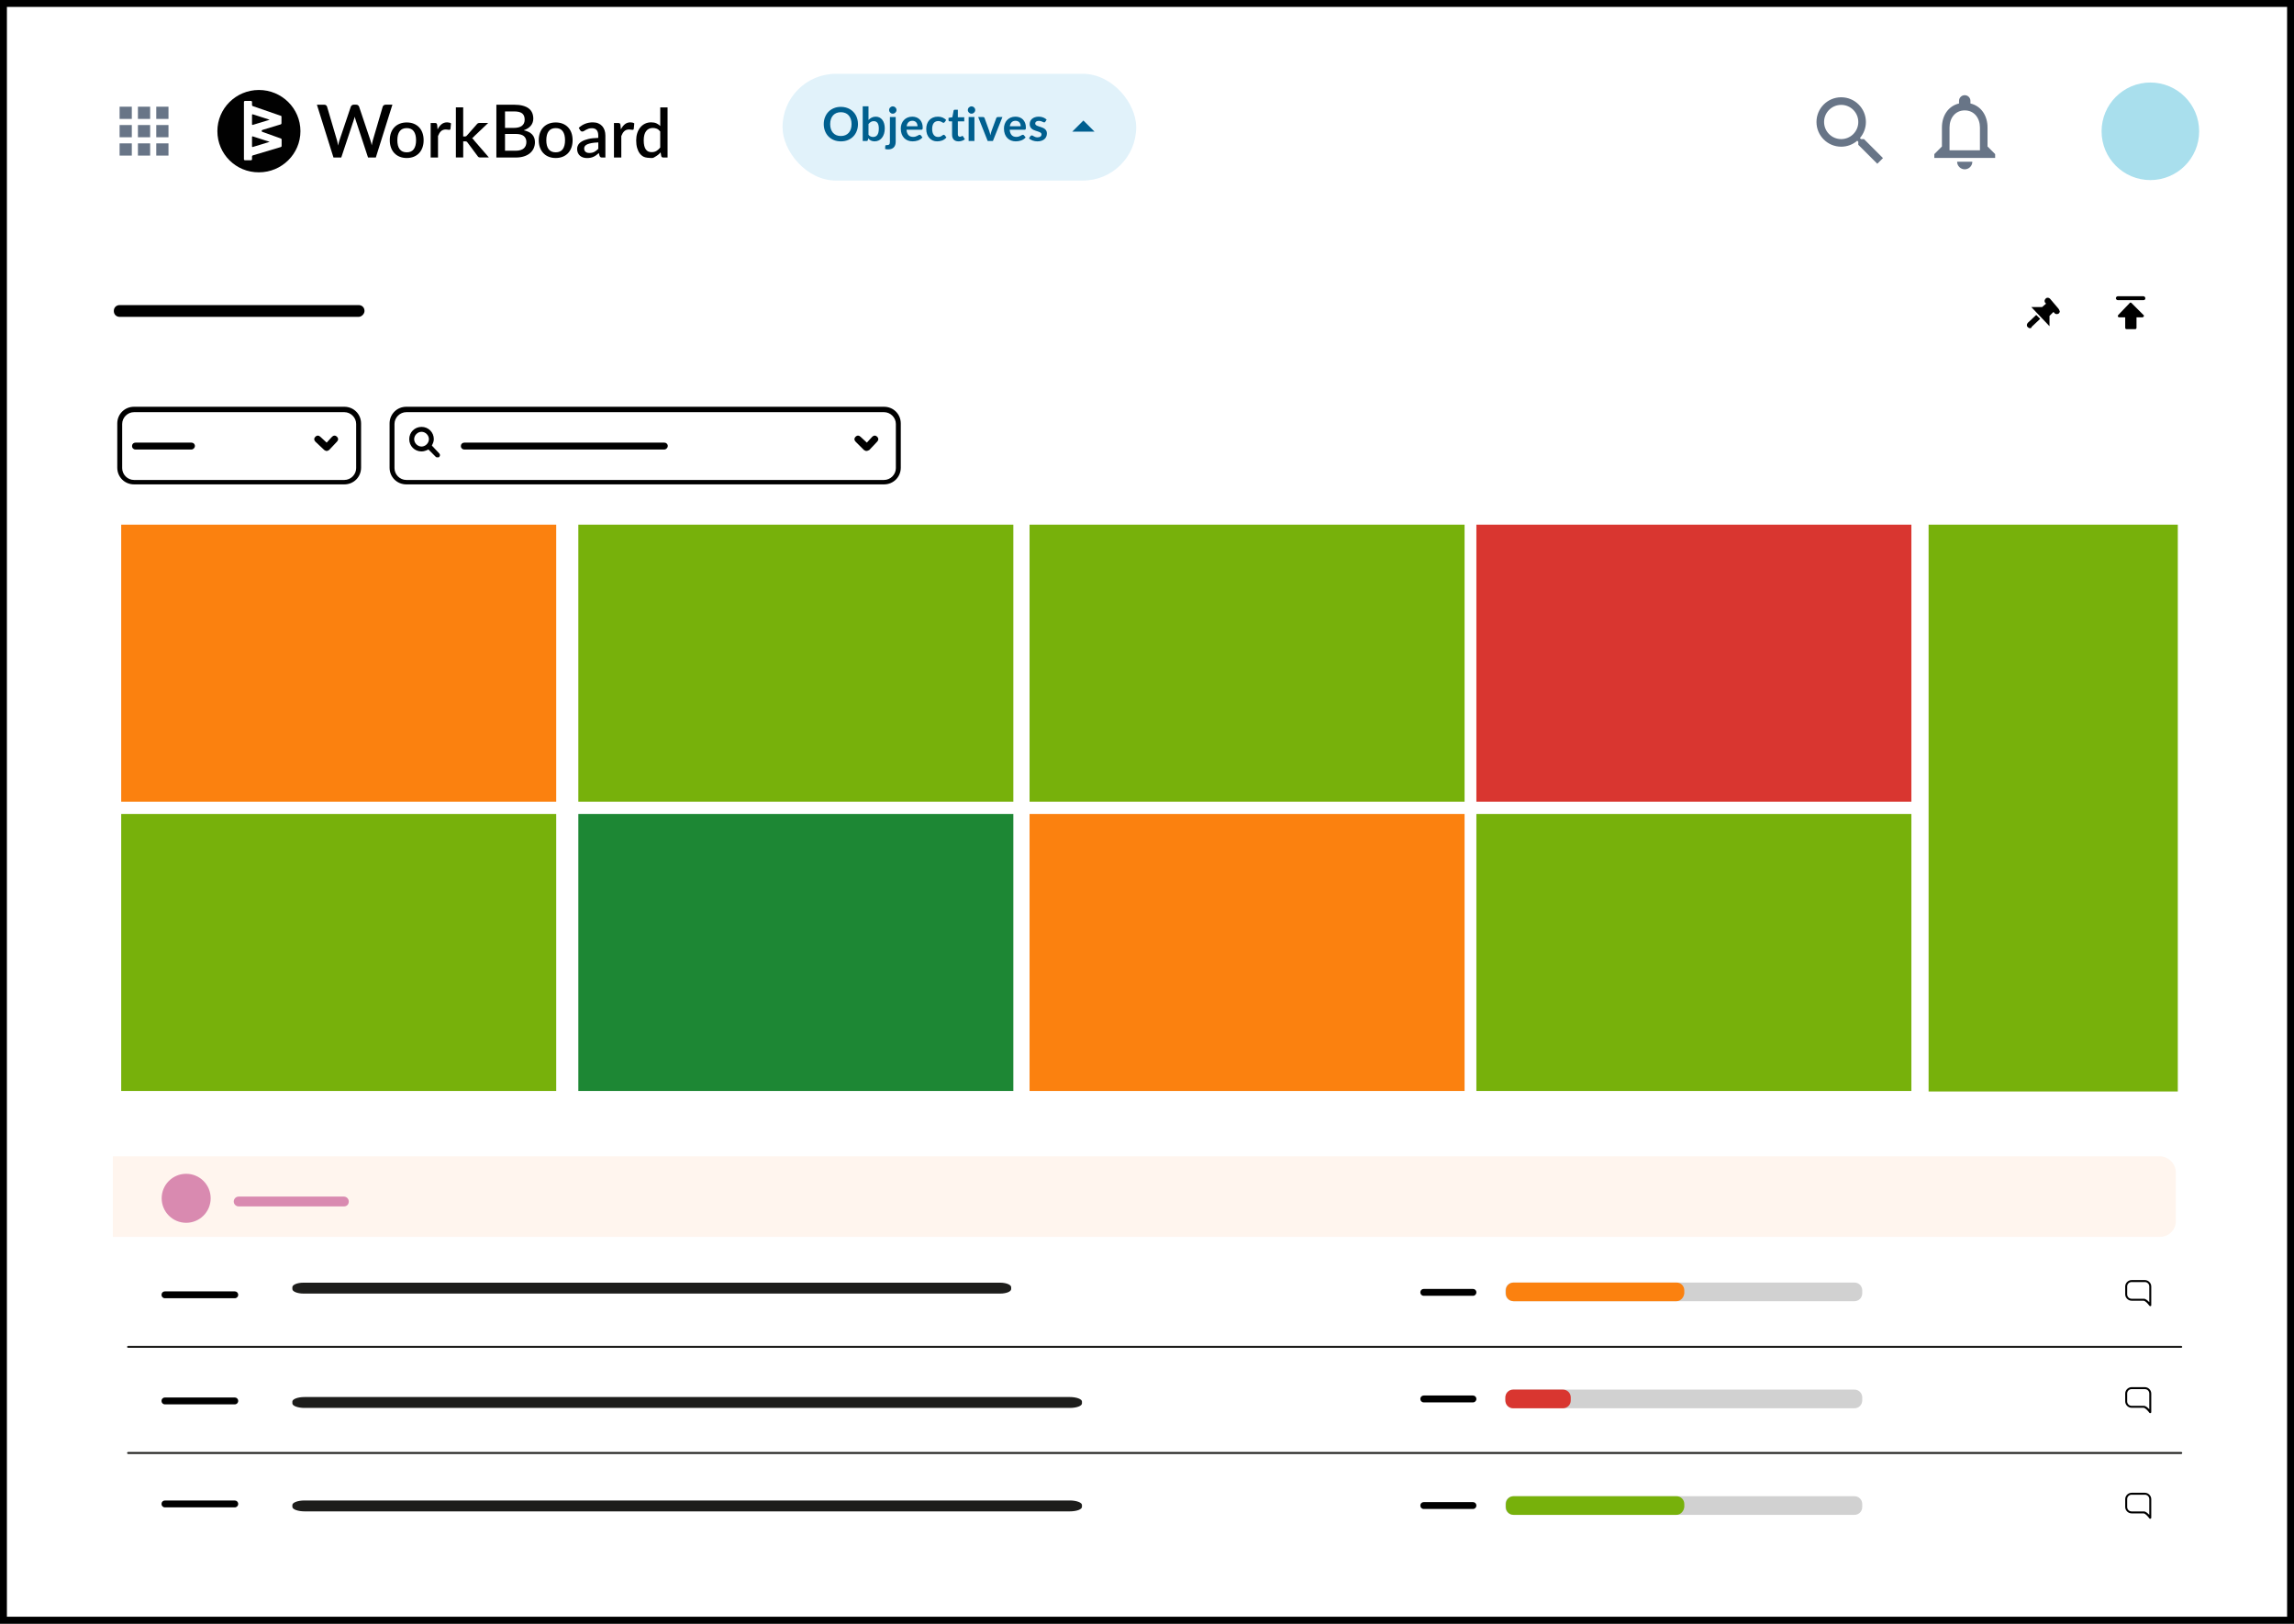 <svg width="332" height="235" viewBox="0 0 332 235" fill="none" xmlns="http://www.w3.org/2000/svg">
<rect x="0" y="0" width="332" height="235" fill="#333333" stroke="none"/>
<rect x="0.5" y="0.5" width="331" height="234" fill="white"/>
<path d="M51.9 45.862H17.326C16.828 45.862 16.473 45.507 16.473 45.009C16.473 44.512 16.828 44.156 17.326 44.156H51.9C52.398 44.156 52.753 44.512 52.753 45.009C52.753 45.436 52.326 45.862 51.9 45.862Z" fill="black"/>
<path d="M27.713 65.06H19.603C19.319 65.06 19.105 64.847 19.105 64.562C19.105 64.278 19.319 64.064 19.603 64.064H27.713C27.998 64.064 28.211 64.278 28.211 64.562C28.211 64.775 27.998 65.06 27.713 65.06Z" fill="black"/>
<path d="M96.148 65.06H67.195C66.911 65.06 66.697 64.847 66.697 64.562C66.697 64.278 66.911 64.064 67.195 64.064H96.148C96.433 64.064 96.647 64.278 96.647 64.562C96.647 64.775 96.433 65.06 96.148 65.06Z" fill="black"/>
<path d="M49.838 70.108H19.39C18.039 70.108 16.972 69.041 16.972 67.691V61.292C16.972 59.941 18.039 58.875 19.39 58.875H49.838C51.189 58.875 52.256 59.941 52.256 61.292V67.691C52.256 69.041 51.189 70.108 49.838 70.108ZM19.39 59.657C18.466 59.657 17.683 60.439 17.683 61.363V67.762C17.683 68.686 18.466 69.468 19.39 69.468H49.838C50.762 69.468 51.545 68.686 51.545 67.762V61.363C51.545 60.439 50.762 59.657 49.838 59.657H19.39V59.657Z" fill="black"/>
<path d="M47.277 65.272C47.134 65.272 47.063 65.201 46.921 65.13L45.641 63.922C45.427 63.708 45.427 63.424 45.641 63.211C45.854 62.998 46.139 62.998 46.352 63.211L47.277 64.064L48.059 63.211C48.273 62.998 48.557 62.998 48.771 63.211C48.984 63.424 48.984 63.708 48.771 63.922L47.632 65.13C47.49 65.201 47.419 65.272 47.277 65.272Z" fill="black"/>
<path d="M127.947 70.108H58.8C57.449 70.108 56.382 69.041 56.382 67.691V61.292C56.382 59.941 57.449 58.875 58.8 58.875H127.947C129.299 58.875 130.366 59.941 130.366 61.292V67.691C130.366 69.041 129.299 70.108 127.947 70.108ZM58.8 59.657C57.876 59.657 57.093 60.439 57.093 61.363V67.762C57.093 68.686 57.876 69.468 58.8 69.468H127.947C128.872 69.468 129.654 68.686 129.654 67.762V61.363C129.654 60.439 128.872 59.657 127.947 59.657H58.8V59.657Z" fill="black"/>
<path d="M125.386 65.272C125.244 65.272 125.173 65.201 125.031 65.13L123.821 63.922C123.608 63.708 123.608 63.424 123.821 63.211C124.035 62.998 124.319 62.998 124.533 63.211L125.457 64.064L126.24 63.211C126.453 62.998 126.738 62.998 126.951 63.211C127.165 63.424 127.165 63.708 126.951 63.922L125.813 65.13C125.671 65.201 125.529 65.272 125.386 65.272Z" fill="black"/>
<path d="M63.568 65.626L62.501 64.489C62.643 64.204 62.785 63.92 62.785 63.564C62.785 62.569 62.003 61.787 61.007 61.787C60.011 61.787 59.228 62.569 59.228 63.564C59.228 64.56 60.011 65.342 61.007 65.342C61.363 65.342 61.718 65.2 62.003 65.057L63.07 66.124C63.141 66.195 63.212 66.195 63.355 66.195C63.426 66.195 63.568 66.195 63.568 66.124C63.71 65.982 63.71 65.768 63.568 65.626ZM59.94 63.564C59.94 62.996 60.438 62.498 61.007 62.498C61.576 62.498 62.074 62.996 62.074 63.564C62.074 64.133 61.576 64.631 61.007 64.631C60.438 64.631 59.94 64.133 59.94 63.564Z" fill="black"/>
<path d="M297.896 44.656L296.687 43.234C296.615 43.163 296.473 43.092 296.402 43.092C296.26 43.092 296.189 43.092 296.046 43.234C295.975 43.305 295.904 43.447 295.904 43.518C295.904 43.66 295.904 43.732 296.046 43.874L296.118 43.945L295.548 44.443H293.983L296.615 47.215V45.722L297.185 45.154L297.327 45.296C297.469 45.509 297.754 45.509 297.967 45.367C298.038 45.296 298.109 45.154 298.109 45.082C298.038 44.869 297.967 44.727 297.896 44.656Z" fill="black"/>
<path d="M293.77 47.5C293.627 47.5 293.556 47.428 293.485 47.357L293.414 47.286C293.343 47.215 293.343 47.144 293.343 47.002C293.343 46.931 293.414 46.789 293.485 46.718L294.694 45.58L295.264 46.149L294.054 47.286C293.983 47.5 293.912 47.5 293.77 47.5Z" fill="black"/>
<path d="M310.203 45.578L308.496 43.872C308.425 43.801 308.425 43.801 308.354 43.801C308.282 43.801 308.211 43.801 308.211 43.872L306.575 45.578C306.504 45.649 306.504 45.72 306.504 45.791C306.504 45.862 306.646 45.934 306.717 45.934H307.571V47.426C307.571 47.569 307.642 47.64 307.784 47.64H308.994C309.136 47.64 309.207 47.569 309.207 47.426V45.934H310.061C310.132 45.934 310.203 45.862 310.274 45.791C310.274 45.72 310.274 45.578 310.203 45.578Z" fill="black"/>
<path d="M310.203 43.446H306.503C306.361 43.446 306.219 43.303 306.219 43.161C306.219 43.019 306.361 42.877 306.503 42.877H310.203C310.345 42.877 310.487 43.019 310.487 43.161C310.487 43.303 310.416 43.446 310.203 43.446Z" fill="black"/>
<path d="M33.974 187.907H23.872C23.587 187.907 23.374 187.694 23.374 187.41C23.374 187.125 23.587 186.912 23.872 186.912H33.974C34.258 186.912 34.472 187.125 34.472 187.41C34.472 187.694 34.258 187.907 33.974 187.907Z" fill="black"/>
<path d="M213.17 187.552H206.057C205.772 187.552 205.559 187.339 205.559 187.054C205.559 186.77 205.772 186.557 206.057 186.557H213.17C213.455 186.557 213.668 186.77 213.668 187.054C213.668 187.339 213.455 187.552 213.17 187.552Z" fill="black"/>
<path d="M213.17 202.98H206.057C205.772 202.98 205.559 202.766 205.559 202.482C205.559 202.198 205.772 201.984 206.057 201.984H213.17C213.455 201.984 213.668 202.198 213.668 202.482C213.668 202.766 213.455 202.98 213.17 202.98Z" fill="black"/>
<path d="M213.17 218.407H206.057C205.772 218.407 205.559 218.194 205.559 217.91C205.559 217.625 205.772 217.412 206.057 217.412H213.17C213.455 217.412 213.668 217.625 213.668 217.91C213.668 218.194 213.455 218.407 213.17 218.407Z" fill="black"/>
<path d="M33.974 203.265H23.872C23.587 203.265 23.374 203.052 23.374 202.767C23.374 202.483 23.587 202.27 23.872 202.27H33.974C34.258 202.27 34.472 202.483 34.472 202.767C34.472 203.052 34.258 203.265 33.974 203.265Z" fill="black"/>
<path d="M33.974 218.175H23.872C23.587 218.175 23.374 217.962 23.374 217.677C23.374 217.393 23.587 217.18 23.872 217.18H33.974C34.258 217.18 34.472 217.393 34.472 217.677C34.472 217.962 34.258 218.175 33.974 218.175Z" fill="black"/>
<path d="M144.749 187.231H43.906C43.059 187.231 42.312 186.944 42.312 186.575V186.309C42.312 185.961 43.01 185.654 43.906 185.654H144.749C145.595 185.654 146.342 185.941 146.342 186.309V186.575C146.342 186.944 145.645 187.231 144.749 187.231Z" fill="#1D1D1B"/>
<path d="M154.837 203.781H44.063C43.133 203.781 42.312 203.495 42.312 203.126V202.86C42.312 202.512 43.078 202.205 44.063 202.205H154.837C155.767 202.205 156.588 202.492 156.588 202.86V203.126C156.588 203.495 155.822 203.781 154.837 203.781Z" fill="#1D1D1B"/>
<path d="M154.837 218.754H44.063C43.133 218.754 42.312 218.467 42.312 218.099V217.833C42.312 217.485 43.078 217.178 44.063 217.178H154.837C155.767 217.178 156.588 217.464 156.588 217.833V218.099C156.588 218.467 155.822 218.754 154.837 218.754Z" fill="#1D1D1B"/>
<path opacity="0.2" d="M268.374 188.334H219.004C218.364 188.334 217.866 187.837 217.866 187.197V186.77C217.866 186.13 218.364 185.633 219.004 185.633H268.374C269.015 185.633 269.513 186.13 269.513 186.77V187.197C269.513 187.837 269.015 188.334 268.374 188.334Z" fill="#1D1D1B"/>
<path d="M242.622 188.334H219.076C218.435 188.334 217.938 187.837 217.938 187.197V186.77C217.938 186.13 218.435 185.633 219.076 185.633H242.622C243.263 185.633 243.761 186.13 243.761 186.77V187.197C243.69 187.837 243.192 188.334 242.622 188.334Z" fill="#FB810F"/>
<path opacity="0.2" d="M268.374 203.832H219.004C218.364 203.832 217.866 203.335 217.866 202.695V202.268C217.866 201.629 218.364 201.131 219.004 201.131H268.374C269.015 201.131 269.513 201.629 269.513 202.268V202.695C269.513 203.335 269.015 203.832 268.374 203.832Z" fill="#1D1D1B"/>
<path d="M226.189 203.832H219.004C218.364 203.832 217.866 203.335 217.866 202.695V202.268C217.866 201.629 218.364 201.131 219.004 201.131H226.189C226.83 201.131 227.328 201.629 227.328 202.268V202.695C227.328 203.335 226.83 203.832 226.189 203.832Z" fill="#D93630"/>
<path opacity="0.2" d="M268.374 219.26H219.004C218.364 219.26 217.866 218.762 217.866 218.123V217.696C217.866 217.056 218.364 216.559 219.004 216.559H268.374C269.015 216.559 269.513 217.056 269.513 217.696V218.123C269.513 218.762 269.015 219.26 268.374 219.26Z" fill="#1D1D1B"/>
<path d="M242.622 219.26H219.076C218.435 219.26 217.938 218.762 217.938 218.123V217.696C217.938 217.056 218.435 216.559 219.076 216.559H242.622C243.263 216.559 243.761 217.056 243.761 217.696V218.123C243.69 218.762 243.192 219.26 242.622 219.26Z" fill="#77B10B"/>
<path d="M311.199 189.045C311.128 189.045 311.128 189.045 311.057 188.974C310.844 188.69 310.488 188.263 310.203 188.263H308.496C307.998 188.263 307.571 187.837 307.571 187.339V186.202C307.571 185.704 307.998 185.277 308.496 185.277H310.417C310.915 185.277 311.342 185.704 311.342 186.202V188.903C311.342 188.974 311.342 189.045 311.199 189.045ZM310.275 187.979C310.559 187.979 310.844 188.263 311.057 188.477V186.202C311.057 185.846 310.773 185.562 310.417 185.562H308.496C308.14 185.562 307.856 185.846 307.856 186.202V187.339C307.856 187.695 308.14 187.979 308.496 187.979H310.275Z" fill="black"/>
<path d="M311.199 204.543C311.128 204.543 311.128 204.543 311.057 204.472C310.844 204.188 310.488 203.761 310.203 203.761H308.496C307.998 203.761 307.571 203.335 307.571 202.837V201.7C307.571 201.202 307.998 200.775 308.496 200.775H310.417C310.915 200.775 311.342 201.202 311.342 201.7V204.401C311.342 204.472 311.342 204.472 311.199 204.543ZM310.275 203.477C310.559 203.477 310.844 203.761 311.057 203.975V201.7C311.057 201.344 310.773 201.06 310.417 201.06H308.496C308.14 201.06 307.856 201.344 307.856 201.7V202.837C307.856 203.193 308.14 203.477 308.496 203.477H310.275Z" fill="black"/>
<path d="M311.199 219.828C311.128 219.828 311.128 219.828 311.057 219.757C310.844 219.473 310.488 219.046 310.203 219.046H308.496C307.998 219.046 307.571 218.62 307.571 218.122V216.985C307.571 216.487 307.998 216.061 308.496 216.061H310.417C310.915 216.061 311.342 216.487 311.342 216.985V219.686C311.342 219.757 311.342 219.757 311.199 219.828ZM310.275 218.762C310.559 218.762 310.844 219.046 311.057 219.26V216.985C311.057 216.629 310.773 216.345 310.417 216.345H308.496C308.14 216.345 307.856 216.629 307.856 216.985V218.122C307.856 218.478 308.14 218.762 308.496 218.762H310.275Z" fill="black"/>
<path d="M315.681 195.087H18.537C18.466 195.087 18.395 195.016 18.395 194.945C18.395 194.874 18.466 194.803 18.537 194.803H315.681C315.753 194.803 315.824 194.874 315.824 194.945C315.824 195.016 315.753 195.087 315.681 195.087Z" fill="#1D1D1B"/>
<path d="M315.681 210.445H18.537C18.466 210.445 18.395 210.373 18.395 210.302C18.395 210.231 18.466 210.16 18.537 210.16H315.681C315.753 210.16 315.824 210.231 315.824 210.302C315.824 210.373 315.753 210.445 315.681 210.445Z" fill="#1D1D1B"/>
<path d="M80.498 75.938H17.541V116.034H80.498V75.938Z" fill="#FB810F"/>
<path d="M80.498 117.811H17.541V157.907H80.498V117.811Z" fill="#77B10B"/>
<path d="M146.657 75.938H83.699V116.034H146.657V75.938Z" fill="#77B10B"/>
<path d="M146.657 117.811H83.699V157.907H146.657V117.811Z" fill="#1D8734"/>
<path d="M211.961 75.938H149.004V116.034H211.961V75.938Z" fill="#77B10B"/>
<path d="M211.961 117.811H149.004V157.907H211.961V117.811Z" fill="#FB810F"/>
<path d="M276.626 75.938H213.669V116.034H276.626V75.938Z" fill="#D93630"/>
<path d="M315.183 75.938H279.116V157.979H315.183V75.938Z" fill="#77B10B"/>
<path d="M276.626 117.811H213.669V157.907H276.626V117.811Z" fill="#77B10B"/>
<path d="M312.622 179.021H16.331V167.361H312.551C313.831 167.361 314.898 168.428 314.898 169.707V176.603C314.97 177.954 313.902 179.021 312.622 179.021Z" fill="#FFF5EE"/>
<path d="M26.944 176.986C28.903 176.986 30.49 175.398 30.49 173.439C30.49 171.48 28.903 169.893 26.944 169.893C24.985 169.893 23.398 171.48 23.398 173.439C23.398 175.398 24.985 176.986 26.944 176.986Z" fill="#D98AB0"/>
<path d="M49.766 174.615H34.542C34.187 174.615 33.831 174.331 33.831 173.904C33.831 173.549 34.116 173.193 34.542 173.193H49.766C50.122 173.193 50.477 173.478 50.477 173.904C50.477 174.331 50.193 174.615 49.766 174.615Z" fill="#D98AB0"/>
<rect x="113.252" y="10.682" width="51.187" height="15.453" rx="7.726" fill="#E1F2FA"/>
<path d="M124.17 17.964C124.17 18.323 124.111 18.655 123.991 18.962C123.874 19.266 123.707 19.529 123.491 19.752C123.275 19.976 123.014 20.15 122.71 20.276C122.406 20.4 122.068 20.462 121.696 20.462C121.327 20.462 120.99 20.4 120.685 20.276C120.381 20.15 120.12 19.976 119.901 19.752C119.685 19.529 119.517 19.266 119.398 18.962C119.278 18.655 119.218 18.323 119.218 17.964C119.218 17.606 119.278 17.275 119.398 16.971C119.517 16.664 119.685 16.399 119.901 16.176C120.12 15.953 120.381 15.78 120.685 15.656C120.99 15.529 121.327 15.466 121.696 15.466C121.944 15.466 122.177 15.496 122.396 15.554C122.614 15.611 122.815 15.692 122.997 15.797C123.18 15.901 123.343 16.029 123.488 16.18C123.634 16.328 123.758 16.495 123.859 16.68C123.961 16.865 124.037 17.065 124.089 17.282C124.143 17.498 124.17 17.725 124.17 17.964ZM123.241 17.964C123.241 17.696 123.205 17.456 123.133 17.244C123.061 17.03 122.958 16.849 122.825 16.7C122.692 16.551 122.53 16.438 122.338 16.359C122.149 16.28 121.935 16.24 121.696 16.24C121.457 16.24 121.242 16.28 121.05 16.359C120.861 16.438 120.699 16.551 120.564 16.7C120.431 16.849 120.328 17.03 120.256 17.244C120.184 17.456 120.148 17.696 120.148 17.964C120.148 18.232 120.184 18.474 120.256 18.688C120.328 18.899 120.431 19.08 120.564 19.229C120.699 19.375 120.861 19.488 121.05 19.567C121.242 19.645 121.457 19.685 121.696 19.685C121.935 19.685 122.149 19.645 122.338 19.567C122.53 19.488 122.692 19.375 122.825 19.229C122.958 19.08 123.061 18.899 123.133 18.688C123.205 18.474 123.241 18.232 123.241 17.964ZM125.692 19.509C125.786 19.624 125.889 19.705 125.999 19.752C126.112 19.8 126.23 19.823 126.354 19.823C126.483 19.823 126.598 19.801 126.699 19.756C126.803 19.709 126.891 19.636 126.963 19.54C127.035 19.44 127.09 19.315 127.128 19.164C127.167 19.011 127.186 18.828 127.186 18.617C127.186 18.236 127.123 17.961 126.996 17.792C126.87 17.621 126.689 17.535 126.452 17.535C126.292 17.535 126.153 17.572 126.033 17.646C125.914 17.719 125.8 17.821 125.692 17.954V19.509ZM125.692 17.366C125.831 17.22 125.986 17.103 126.155 17.018C126.326 16.93 126.521 16.886 126.74 16.886C126.94 16.886 127.12 16.925 127.28 17.004C127.443 17.083 127.58 17.197 127.693 17.346C127.808 17.492 127.896 17.67 127.956 17.88C128.017 18.089 128.048 18.325 128.048 18.586C128.048 18.868 128.013 19.124 127.943 19.354C127.873 19.583 127.773 19.781 127.642 19.945C127.514 20.107 127.358 20.234 127.176 20.324C126.993 20.414 126.79 20.459 126.567 20.459C126.459 20.459 126.361 20.448 126.273 20.425C126.185 20.405 126.104 20.375 126.03 20.337C125.955 20.299 125.887 20.253 125.824 20.199C125.763 20.142 125.704 20.08 125.648 20.013L125.611 20.246C125.597 20.305 125.573 20.346 125.54 20.371C125.508 20.396 125.464 20.408 125.408 20.408H124.857V15.385H125.692V17.366ZM129.63 16.94V20.526C129.63 20.677 129.61 20.82 129.569 20.952C129.531 21.085 129.468 21.201 129.38 21.301C129.295 21.402 129.181 21.481 129.039 21.537C128.899 21.596 128.728 21.625 128.525 21.625C128.446 21.625 128.373 21.619 128.305 21.608C128.238 21.599 128.168 21.583 128.096 21.561L128.126 21.111C128.133 21.066 128.151 21.037 128.18 21.023C128.209 21.012 128.266 21.006 128.349 21.006C128.433 21.006 128.502 20.997 128.559 20.98C128.617 20.964 128.664 20.937 128.697 20.898C128.731 20.862 128.755 20.814 128.768 20.753C128.784 20.692 128.792 20.617 128.792 20.526V16.94H129.63ZM129.745 15.929C129.745 16.002 129.731 16.069 129.701 16.132C129.672 16.195 129.633 16.25 129.583 16.298C129.536 16.345 129.478 16.383 129.411 16.413C129.345 16.44 129.275 16.453 129.201 16.453C129.129 16.453 129.061 16.44 128.998 16.413C128.935 16.383 128.88 16.345 128.833 16.298C128.785 16.25 128.747 16.195 128.718 16.132C128.691 16.069 128.677 16.002 128.677 15.929C128.677 15.855 128.691 15.785 128.718 15.72C128.747 15.654 128.785 15.598 128.833 15.551C128.88 15.504 128.935 15.466 128.998 15.439C129.061 15.41 129.129 15.395 129.201 15.395C129.275 15.395 129.345 15.41 129.411 15.439C129.478 15.466 129.536 15.504 129.583 15.551C129.633 15.598 129.672 15.654 129.701 15.72C129.731 15.785 129.745 15.855 129.745 15.929ZM132.788 18.275C132.788 18.167 132.773 18.066 132.741 17.971C132.712 17.874 132.667 17.79 132.606 17.718C132.545 17.645 132.467 17.589 132.373 17.549C132.28 17.506 132.172 17.484 132.048 17.484C131.807 17.484 131.616 17.553 131.477 17.691C131.339 17.828 131.251 18.023 131.213 18.275H132.788ZM131.196 18.779C131.21 18.957 131.241 19.111 131.291 19.242C131.34 19.37 131.406 19.477 131.487 19.563C131.568 19.646 131.664 19.71 131.774 19.752C131.887 19.793 132.011 19.813 132.146 19.813C132.281 19.813 132.397 19.797 132.494 19.766C132.593 19.734 132.679 19.7 132.751 19.661C132.825 19.623 132.89 19.588 132.944 19.556C133 19.525 133.054 19.509 133.106 19.509C133.176 19.509 133.228 19.535 133.262 19.587L133.502 19.891C133.409 19.999 133.305 20.09 133.191 20.165C133.076 20.237 132.955 20.296 132.829 20.341C132.705 20.383 132.578 20.414 132.447 20.432C132.318 20.45 132.193 20.459 132.072 20.459C131.831 20.459 131.606 20.419 131.399 20.341C131.192 20.259 131.011 20.141 130.858 19.986C130.705 19.828 130.584 19.634 130.496 19.404C130.409 19.172 130.365 18.904 130.365 18.6C130.365 18.363 130.403 18.141 130.48 17.934C130.556 17.724 130.666 17.543 130.807 17.39C130.952 17.234 131.126 17.111 131.331 17.021C131.539 16.931 131.772 16.886 132.031 16.886C132.25 16.886 132.451 16.921 132.636 16.991C132.821 17.061 132.98 17.163 133.113 17.298C133.246 17.431 133.349 17.596 133.424 17.792C133.5 17.986 133.539 18.208 133.539 18.458C133.539 18.584 133.525 18.67 133.498 18.715C133.471 18.758 133.419 18.779 133.343 18.779H131.196ZM136.722 17.674C136.697 17.705 136.673 17.73 136.648 17.748C136.625 17.766 136.591 17.775 136.546 17.775C136.504 17.775 136.462 17.763 136.421 17.738C136.381 17.711 136.332 17.681 136.276 17.65C136.22 17.616 136.152 17.587 136.073 17.562C135.997 17.535 135.901 17.521 135.786 17.521C135.639 17.521 135.511 17.549 135.401 17.603C135.29 17.654 135.198 17.73 135.123 17.829C135.051 17.928 134.997 18.049 134.961 18.191C134.925 18.331 134.907 18.489 134.907 18.667C134.907 18.852 134.926 19.017 134.964 19.161C135.005 19.305 135.062 19.427 135.137 19.526C135.211 19.623 135.301 19.697 135.407 19.749C135.513 19.799 135.633 19.823 135.766 19.823C135.899 19.823 136.006 19.808 136.087 19.776C136.17 19.742 136.24 19.706 136.296 19.668C136.353 19.627 136.401 19.591 136.442 19.56C136.484 19.526 136.532 19.509 136.584 19.509C136.651 19.509 136.702 19.535 136.736 19.587L136.976 19.891C136.883 19.999 136.783 20.09 136.675 20.165C136.567 20.237 136.454 20.296 136.337 20.341C136.222 20.383 136.102 20.414 135.979 20.432C135.857 20.45 135.735 20.459 135.613 20.459C135.399 20.459 135.198 20.419 135.008 20.341C134.819 20.259 134.653 20.142 134.512 19.989C134.37 19.836 134.257 19.649 134.173 19.428C134.092 19.205 134.052 18.951 134.052 18.667C134.052 18.413 134.088 18.177 134.16 17.961C134.234 17.742 134.343 17.554 134.484 17.396C134.626 17.236 134.802 17.111 135.012 17.021C135.221 16.931 135.462 16.886 135.735 16.886C135.994 16.886 136.221 16.928 136.415 17.011C136.611 17.094 136.786 17.214 136.942 17.369L136.722 17.674ZM138.728 20.462C138.426 20.462 138.194 20.378 138.031 20.209C137.871 20.038 137.791 19.802 137.791 19.502V17.565H137.436C137.391 17.565 137.353 17.551 137.321 17.521C137.29 17.492 137.274 17.448 137.274 17.39V17.058L137.832 16.967L138.008 16.021C138.019 15.976 138.04 15.941 138.072 15.916C138.103 15.891 138.144 15.879 138.194 15.879H138.626V16.971H139.552V17.565H138.626V19.445C138.626 19.553 138.652 19.637 138.704 19.698C138.758 19.759 138.831 19.79 138.924 19.79C138.975 19.79 139.018 19.784 139.052 19.773C139.088 19.759 139.119 19.746 139.143 19.732C139.17 19.719 139.194 19.706 139.214 19.695C139.235 19.681 139.255 19.675 139.275 19.675C139.3 19.675 139.32 19.681 139.336 19.695C139.352 19.706 139.369 19.724 139.387 19.749L139.637 20.155C139.515 20.256 139.375 20.333 139.218 20.384C139.06 20.436 138.897 20.462 138.728 20.462ZM141.025 16.94V20.408H140.186V16.94H141.025ZM141.14 15.929C141.14 16.002 141.125 16.069 141.096 16.132C141.066 16.195 141.027 16.25 140.977 16.298C140.93 16.345 140.874 16.383 140.808 16.413C140.743 16.44 140.673 16.453 140.599 16.453C140.527 16.453 140.458 16.44 140.393 16.413C140.33 16.383 140.274 16.345 140.227 16.298C140.18 16.25 140.141 16.195 140.112 16.132C140.085 16.069 140.071 16.002 140.071 15.929C140.071 15.855 140.085 15.785 140.112 15.72C140.141 15.654 140.18 15.598 140.227 15.551C140.274 15.504 140.33 15.466 140.393 15.439C140.458 15.41 140.527 15.395 140.599 15.395C140.673 15.395 140.743 15.41 140.808 15.439C140.874 15.466 140.93 15.504 140.977 15.551C141.027 15.598 141.066 15.654 141.096 15.72C141.125 15.785 141.14 15.855 141.14 15.929ZM145.075 16.94L143.699 20.408H142.942L141.566 16.94H142.256C142.319 16.94 142.371 16.955 142.411 16.984C142.454 17.013 142.482 17.05 142.496 17.096L143.165 18.948C143.201 19.056 143.233 19.162 143.26 19.266C143.287 19.369 143.311 19.473 143.331 19.577C143.353 19.473 143.378 19.369 143.405 19.266C143.432 19.162 143.465 19.056 143.503 18.948L144.186 17.096C144.202 17.05 144.23 17.013 144.271 16.984C144.311 16.955 144.36 16.94 144.416 16.94H145.075ZM147.721 18.275C147.721 18.167 147.705 18.066 147.674 17.971C147.645 17.874 147.6 17.79 147.539 17.718C147.478 17.645 147.4 17.589 147.305 17.549C147.213 17.506 147.105 17.484 146.981 17.484C146.74 17.484 146.549 17.553 146.41 17.691C146.272 17.828 146.184 18.023 146.146 18.275H147.721ZM146.129 18.779C146.143 18.957 146.174 19.111 146.224 19.242C146.273 19.37 146.339 19.477 146.42 19.563C146.501 19.646 146.597 19.71 146.707 19.752C146.82 19.793 146.944 19.813 147.079 19.813C147.214 19.813 147.33 19.797 147.427 19.766C147.526 19.734 147.612 19.7 147.684 19.661C147.758 19.623 147.823 19.588 147.877 19.556C147.933 19.525 147.987 19.509 148.039 19.509C148.109 19.509 148.161 19.535 148.194 19.587L148.434 19.891C148.342 19.999 148.238 20.09 148.123 20.165C148.009 20.237 147.888 20.296 147.762 20.341C147.638 20.383 147.511 20.414 147.38 20.432C147.251 20.45 147.126 20.459 147.005 20.459C146.763 20.459 146.539 20.419 146.332 20.341C146.125 20.259 145.944 20.141 145.791 19.986C145.638 19.828 145.517 19.634 145.429 19.404C145.342 19.172 145.298 18.904 145.298 18.6C145.298 18.363 145.336 18.141 145.413 17.934C145.489 17.724 145.598 17.543 145.74 17.39C145.885 17.234 146.059 17.111 146.264 17.021C146.472 16.931 146.705 16.886 146.964 16.886C147.183 16.886 147.384 16.921 147.569 16.991C147.754 17.061 147.913 17.163 148.046 17.298C148.179 17.431 148.282 17.596 148.357 17.792C148.433 17.986 148.472 18.208 148.472 18.458C148.472 18.584 148.458 18.67 148.431 18.715C148.404 18.758 148.352 18.779 148.276 18.779H146.129ZM151.287 17.616C151.264 17.652 151.24 17.678 151.216 17.694C151.191 17.707 151.159 17.714 151.121 17.714C151.08 17.714 151.037 17.703 150.989 17.68C150.944 17.658 150.891 17.633 150.83 17.606C150.769 17.577 150.7 17.551 150.621 17.528C150.544 17.506 150.453 17.494 150.347 17.494C150.182 17.494 150.053 17.529 149.958 17.599C149.866 17.669 149.82 17.76 149.82 17.873C149.82 17.947 149.843 18.011 149.891 18.062C149.94 18.112 150.004 18.156 150.083 18.194C150.164 18.232 150.256 18.267 150.357 18.299C150.459 18.328 150.561 18.361 150.665 18.397C150.771 18.433 150.874 18.475 150.976 18.522C151.077 18.567 151.167 18.626 151.246 18.698C151.327 18.768 151.391 18.852 151.439 18.951C151.488 19.05 151.513 19.17 151.513 19.31C151.513 19.476 151.483 19.631 151.422 19.773C151.363 19.912 151.275 20.034 151.158 20.138C151.041 20.239 150.896 20.319 150.722 20.378C150.551 20.434 150.353 20.462 150.127 20.462C150.008 20.462 149.891 20.451 149.776 20.428C149.663 20.408 149.554 20.379 149.448 20.341C149.344 20.302 149.247 20.257 149.157 20.205C149.069 20.154 148.991 20.097 148.924 20.036L149.117 19.719C149.141 19.68 149.171 19.651 149.204 19.631C149.238 19.61 149.281 19.6 149.333 19.6C149.385 19.6 149.433 19.615 149.478 19.644C149.526 19.674 149.58 19.705 149.64 19.739C149.701 19.773 149.772 19.804 149.853 19.834C149.937 19.863 150.042 19.878 150.168 19.878C150.267 19.878 150.351 19.866 150.421 19.844C150.493 19.819 150.552 19.787 150.597 19.749C150.644 19.711 150.678 19.667 150.699 19.617C150.721 19.565 150.732 19.512 150.732 19.458C150.732 19.377 150.708 19.311 150.658 19.259C150.611 19.207 150.546 19.162 150.465 19.124C150.386 19.085 150.295 19.052 150.191 19.022C150.09 18.991 149.985 18.957 149.877 18.921C149.771 18.885 149.666 18.843 149.563 18.796C149.461 18.746 149.37 18.684 149.289 18.61C149.21 18.535 149.146 18.444 149.096 18.336C149.049 18.228 149.025 18.097 149.025 17.944C149.025 17.802 149.053 17.667 149.11 17.538C149.166 17.41 149.248 17.298 149.357 17.204C149.467 17.107 149.603 17.03 149.766 16.974C149.93 16.915 150.119 16.886 150.333 16.886C150.572 16.886 150.79 16.925 150.986 17.004C151.182 17.083 151.345 17.187 151.476 17.315L151.287 17.616Z" fill="#005F8F"/>
<g clip-path="url(#clip0_1373_40601)">
<path d="M155.184 19.051L156.793 17.441L158.403 19.051H155.184Z" fill="#005F8F"/>
</g>
<g clip-path="url(#clip1_1373_40601)">
<path d="M269.767 20.132H269.333L269.179 19.983C269.718 19.356 270.043 18.542 270.043 17.656C270.043 15.681 268.442 14.08 266.467 14.08C264.492 14.08 262.891 15.681 262.891 17.656C262.891 19.631 264.492 21.232 266.467 21.232C267.352 21.232 268.167 20.907 268.794 20.368L268.942 20.522V20.957L271.693 23.702L272.513 22.882L269.767 20.132V20.132ZM266.467 20.132C265.097 20.132 263.991 19.026 263.991 17.656C263.991 16.286 265.097 15.18 266.467 15.18C267.836 15.18 268.942 16.286 268.942 17.656C268.942 19.026 267.836 20.132 266.467 20.132Z" fill="#687587"/>
</g>
<g clip-path="url(#clip2_1373_40601)">
<rect x="273.344" y="8" width="22.006" height="22.006" rx="4.401" fill="white"/>
<g clip-path="url(#clip3_1373_40601)">
<path d="M284.346 24.505C284.952 24.505 285.447 24.01 285.447 23.405H283.246C283.246 24.01 283.741 24.505 284.346 24.505ZM287.647 21.204V18.454C287.647 16.765 286.751 15.351 285.172 14.977V14.603C285.172 14.146 284.803 13.777 284.346 13.777C283.89 13.777 283.521 14.146 283.521 14.603V14.977C281.948 15.351 281.046 16.759 281.046 18.454V21.204L279.945 22.305V22.855H288.748V22.305L287.647 21.204ZM286.547 21.755H282.146V18.454C282.146 17.089 282.977 15.978 284.346 15.978C285.716 15.978 286.547 17.089 286.547 18.454V21.755Z" fill="#687587"/>
</g>
<circle cx="311.213" cy="19.004" r="7.06" fill="#A9DFED"/>
</g>
<rect x="12" y="10.137" width="17.691" height="17.691" rx="3.538" fill="white"/>
<g clip-path="url(#clip4_1373_40601)">
<path d="M17.308 17.212H19.077V15.443H17.308V17.212ZM19.961 22.52H21.73V20.751H19.961V22.52ZM17.308 22.52H19.077V20.751H17.308V22.52ZM17.308 19.866H19.077V18.097H17.308V19.866ZM19.961 19.866H21.73V18.097H19.961V19.866ZM22.615 15.443V17.212H24.384V15.443H22.615ZM19.961 17.212H21.73V15.443H19.961V17.212ZM22.615 19.866H24.384V18.097H22.615V19.866ZM22.615 22.52H24.384V20.751H22.615V22.52Z" fill="#687587"/>
</g>
<g clip-path="url(#clip5_1373_40601)">
<path fill-rule="evenodd" clip-rule="evenodd" d="M31.46 18.983C31.46 15.691 34.154 13.023 37.471 13.023C40.787 13.023 43.481 15.694 43.481 18.983C43.481 22.271 40.787 24.942 37.471 24.942C34.151 24.963 31.46 22.292 31.46 18.983Z" fill="#010101"/>
<path fill-rule="evenodd" clip-rule="evenodd" d="M40.65 16.763L36.582 15.356C36.516 15.335 36.474 15.27 36.474 15.208V14.76C36.474 14.674 36.408 14.611 36.322 14.611H35.456C35.37 14.611 35.304 14.677 35.304 14.76V23.046C35.304 23.132 35.37 23.194 35.456 23.194H36.322C36.408 23.194 36.474 23.129 36.474 23.046V22.642C36.474 22.577 36.516 22.515 36.582 22.494L40.65 21.28C40.716 21.259 40.758 21.194 40.758 21.132V20.194C40.758 20.128 40.716 20.066 40.65 20.045L37.968 19.087C37.839 19.045 37.839 18.852 37.968 18.811L40.629 18.001C40.695 17.98 40.737 17.915 40.737 17.852V16.894C40.758 16.828 40.716 16.787 40.65 16.766V16.763ZM39.027 20.529L36.582 21.274C36.516 21.295 36.474 21.253 36.474 21.188V19.826C36.474 19.761 36.54 19.719 36.582 19.74L39.027 20.529ZM39.027 17.333L36.582 18.078C36.516 18.099 36.474 18.057 36.474 17.992V16.63C36.474 16.564 36.54 16.523 36.582 16.543L39.027 17.333V17.333Z" fill="white"/>
<path d="M56.787 15.152H55.808C55.703 15.152 55.614 15.182 55.539 15.238C55.461 15.295 55.41 15.363 55.389 15.44L53.949 20.337C53.919 20.438 53.895 20.551 53.871 20.667C53.85 20.785 53.824 20.91 53.8 21.041C53.773 20.91 53.746 20.785 53.716 20.667C53.686 20.548 53.653 20.441 53.617 20.337L51.971 15.44C51.935 15.36 51.884 15.292 51.815 15.235C51.746 15.179 51.656 15.152 51.549 15.152H51.186C51.082 15.152 50.992 15.185 50.92 15.244C50.845 15.307 50.794 15.372 50.77 15.443L49.118 20.34C49.082 20.444 49.049 20.56 49.019 20.681C48.989 20.806 48.959 20.934 48.935 21.07C48.911 20.937 48.885 20.809 48.861 20.684C48.837 20.56 48.81 20.447 48.78 20.34L47.334 15.443C47.307 15.354 47.259 15.283 47.184 15.232C47.109 15.182 47.02 15.155 46.915 15.155H45.864L48.262 22.797H49.39L51.216 17.31C51.237 17.248 51.258 17.182 51.279 17.111C51.3 17.04 51.318 16.966 51.336 16.886C51.354 16.966 51.372 17.043 51.393 17.111C51.414 17.182 51.435 17.251 51.456 17.31L53.264 22.797H54.392L56.79 15.155H56.784L56.787 15.152Z" fill="black"/>
<path d="M60.646 18.417C60.433 18.195 60.179 18.025 59.876 17.904C59.577 17.782 59.239 17.723 58.868 17.723C58.496 17.723 58.155 17.782 57.853 17.904C57.554 18.022 57.293 18.195 57.081 18.417C56.868 18.64 56.7 18.907 56.587 19.224C56.47 19.542 56.413 19.898 56.413 20.293C56.413 20.688 56.47 21.044 56.587 21.361C56.7 21.679 56.868 21.949 57.081 22.172C57.293 22.394 57.551 22.566 57.853 22.688C58.155 22.809 58.496 22.869 58.868 22.869C59.239 22.869 59.574 22.809 59.876 22.688C60.176 22.566 60.433 22.394 60.646 22.172C60.858 21.949 61.023 21.679 61.137 21.361C61.253 21.044 61.31 20.688 61.31 20.293C61.31 19.898 61.253 19.542 61.137 19.224C61.023 18.91 60.858 18.64 60.646 18.417ZM59.882 21.593C59.661 21.895 59.323 22.047 58.868 22.047C58.413 22.047 58.065 21.895 57.841 21.593C57.616 21.293 57.506 20.86 57.506 20.299C57.506 19.738 57.616 19.305 57.841 18.999C58.065 18.693 58.413 18.542 58.868 18.542C59.323 18.542 59.661 18.693 59.882 18.999C60.104 19.305 60.215 19.738 60.215 20.299C60.215 20.86 60.104 21.29 59.882 21.593Z" fill="black"/>
<path d="M64.708 17.709C64.394 17.709 64.127 17.801 63.903 17.982C63.681 18.163 63.489 18.412 63.331 18.73L63.268 18.077C63.25 17.976 63.22 17.905 63.178 17.863C63.133 17.822 63.056 17.801 62.945 17.801H62.328V22.796H63.391V19.692C63.448 19.543 63.514 19.41 63.582 19.291C63.651 19.172 63.732 19.071 63.822 18.991C63.912 18.908 64.013 18.846 64.127 18.804C64.241 18.763 64.373 18.742 64.519 18.742C64.621 18.742 64.717 18.751 64.81 18.768C64.902 18.786 64.971 18.795 65.022 18.795C65.067 18.795 65.106 18.783 65.133 18.763C65.163 18.742 65.184 18.703 65.196 18.647L65.271 17.854C65.193 17.807 65.109 17.768 65.013 17.745C64.917 17.721 64.816 17.709 64.708 17.709V17.709Z" fill="black"/>
<path d="M68.497 20.156C68.446 20.1 68.389 20.046 68.323 20.002C68.443 19.927 68.551 19.827 68.65 19.699L70.649 17.799H69.386C69.293 17.799 69.218 17.817 69.159 17.85C69.102 17.886 69.048 17.933 68.997 17.998L67.584 19.601C67.533 19.663 67.485 19.702 67.44 19.723C67.395 19.744 67.335 19.752 67.264 19.752H67.036V15.541H65.977V22.788H67.039V20.459H67.3C67.398 20.459 67.47 20.471 67.521 20.491C67.569 20.512 67.617 20.563 67.668 20.637L69.126 22.596C69.174 22.67 69.227 22.723 69.287 22.75C69.347 22.777 69.419 22.791 69.506 22.791H70.754L68.641 20.349C68.593 20.278 68.548 20.212 68.497 20.156V20.156Z" fill="black"/>
<path d="M75.783 18.854C76.023 18.777 76.229 18.676 76.406 18.563C76.582 18.448 76.726 18.317 76.843 18.169C76.96 18.02 77.043 17.866 77.097 17.697C77.151 17.528 77.181 17.355 77.181 17.174C77.181 16.866 77.127 16.584 77.022 16.334C76.915 16.088 76.753 15.874 76.525 15.699C76.301 15.524 76.014 15.394 75.663 15.299C75.313 15.204 74.894 15.156 74.4 15.156H71.838V22.798H74.664C75.101 22.798 75.493 22.742 75.834 22.632C76.178 22.522 76.466 22.371 76.699 22.172C76.933 21.973 77.112 21.742 77.235 21.472C77.358 21.202 77.421 20.902 77.421 20.578C77.421 19.659 76.873 19.083 75.783 18.854V18.854ZM73.089 16.127H74.397C74.927 16.127 75.316 16.219 75.562 16.406C75.807 16.596 75.933 16.898 75.933 17.32C75.933 17.706 75.801 17.999 75.538 18.207C75.274 18.412 74.873 18.513 74.34 18.513H73.089V16.127V16.127ZM76.097 21.05C76.041 21.205 75.951 21.338 75.831 21.451C75.708 21.567 75.55 21.656 75.355 21.718C75.16 21.783 74.924 21.816 74.643 21.816H73.089V19.388H74.637C75.172 19.388 75.565 19.492 75.81 19.697C76.055 19.905 76.181 20.19 76.181 20.549C76.181 20.727 76.154 20.89 76.097 21.044V21.05Z" fill="black"/>
<path d="M82.206 18.417C81.994 18.195 81.739 18.025 81.437 17.904C81.138 17.782 80.799 17.723 80.428 17.723C80.057 17.723 79.716 17.782 79.413 17.904C79.114 18.022 78.857 18.195 78.641 18.417C78.426 18.64 78.261 18.907 78.147 19.224C78.031 19.542 77.974 19.898 77.974 20.293C77.974 20.688 78.031 21.044 78.147 21.361C78.264 21.679 78.429 21.949 78.641 22.172C78.854 22.394 79.111 22.566 79.413 22.688C79.716 22.809 80.057 22.869 80.428 22.869C80.799 22.869 81.135 22.809 81.437 22.688C81.736 22.566 81.994 22.394 82.206 22.172C82.419 21.949 82.58 21.679 82.697 21.361C82.814 21.044 82.871 20.688 82.871 20.293C82.871 19.898 82.811 19.542 82.697 19.224C82.583 18.91 82.419 18.64 82.206 18.417ZM81.443 21.593C81.221 21.895 80.883 22.047 80.428 22.047C79.973 22.047 79.626 21.895 79.401 21.593C79.177 21.293 79.066 20.86 79.066 20.299C79.066 19.738 79.177 19.305 79.401 18.999C79.626 18.693 79.973 18.542 80.428 18.542C80.883 18.542 81.221 18.693 81.443 18.999C81.664 19.305 81.775 19.738 81.775 20.299C81.775 20.86 81.664 21.29 81.443 21.593Z" fill="black"/>
<path d="M87.145 18.243C86.993 18.074 86.801 17.941 86.577 17.849C86.352 17.756 86.095 17.709 85.804 17.709C85.017 17.709 84.338 17.973 83.769 18.498H83.763L83.954 18.843C83.987 18.899 84.029 18.944 84.08 18.982C84.131 19.021 84.194 19.039 84.266 19.039C84.356 19.039 84.439 19.012 84.517 18.961C84.598 18.911 84.688 18.858 84.79 18.798C84.894 18.739 85.011 18.685 85.152 18.635C85.293 18.584 85.463 18.558 85.667 18.558C85.966 18.558 86.194 18.647 86.349 18.822C86.505 19 86.583 19.267 86.583 19.626V19.959C86.008 19.971 85.526 20.024 85.137 20.119C84.748 20.214 84.433 20.333 84.194 20.478C83.954 20.623 83.784 20.787 83.679 20.971C83.574 21.155 83.523 21.342 83.523 21.535C83.523 21.76 83.559 21.956 83.634 22.122C83.706 22.288 83.808 22.428 83.936 22.541C84.065 22.653 84.218 22.736 84.394 22.793C84.571 22.849 84.763 22.876 84.966 22.876C85.149 22.876 85.32 22.858 85.472 22.828C85.625 22.799 85.766 22.751 85.9 22.689C86.035 22.627 86.164 22.549 86.289 22.46C86.415 22.372 86.541 22.271 86.669 22.155L86.774 22.561C86.81 22.656 86.855 22.719 86.909 22.751C86.963 22.784 87.041 22.799 87.142 22.799H87.615V19.626C87.615 19.341 87.576 19.083 87.496 18.849C87.415 18.614 87.298 18.412 87.145 18.243V18.243ZM86.589 21.538C86.4 21.733 86.209 21.882 86.008 21.986C85.81 22.09 85.571 22.14 85.296 22.14C85.185 22.14 85.086 22.128 84.996 22.104C84.906 22.078 84.826 22.039 84.76 21.986C84.691 21.932 84.64 21.864 84.601 21.781C84.562 21.698 84.544 21.6 84.544 21.481C84.544 21.362 84.577 21.25 84.649 21.149C84.718 21.048 84.835 20.962 84.996 20.887C85.158 20.813 85.367 20.754 85.628 20.706C85.888 20.659 86.206 20.626 86.586 20.614H86.589V21.538Z" fill="black"/>
<path d="M91.235 17.709C90.921 17.709 90.654 17.801 90.43 17.982C90.209 18.163 90.017 18.412 89.858 18.73L89.795 18.077C89.777 17.976 89.748 17.905 89.706 17.863C89.661 17.822 89.583 17.801 89.472 17.801H88.856V22.796H89.918V19.692C89.975 19.543 90.041 19.41 90.11 19.291C90.178 19.172 90.259 19.074 90.349 18.991C90.439 18.908 90.541 18.846 90.654 18.804C90.768 18.763 90.897 18.742 91.047 18.742C91.148 18.742 91.244 18.751 91.337 18.768C91.43 18.786 91.499 18.795 91.549 18.795C91.594 18.795 91.633 18.783 91.66 18.763C91.69 18.742 91.711 18.703 91.723 18.647L91.798 17.854C91.72 17.807 91.636 17.768 91.54 17.745C91.445 17.721 91.343 17.709 91.235 17.709V17.709Z" fill="black"/>
<path d="M95.555 15.547V18.236C95.387 18.07 95.201 17.939 94.995 17.847C94.788 17.755 94.537 17.707 94.24 17.707C93.908 17.707 93.609 17.773 93.339 17.906C93.07 18.04 92.843 18.221 92.654 18.455C92.468 18.69 92.325 18.963 92.223 19.28C92.124 19.598 92.073 19.942 92.073 20.313C92.073 20.726 92.118 21.091 92.208 21.408C92.298 21.726 92.427 21.993 92.591 22.21C92.756 22.426 92.953 22.59 93.184 22.702C93.414 22.815 93.968 22.872 94.252 22.872C94.609 22.872 94.621 22.797 94.89 22.646C95.159 22.495 95.399 22.296 95.608 22.052L95.701 22.596C95.74 22.729 95.833 22.797 95.974 22.797H96.614V15.55L95.552 15.547H95.555ZM95.549 19.028V21.355C95.381 21.569 95.198 21.732 95.004 21.848C94.809 21.963 94.576 22.023 94.306 22.023C94.13 22.023 93.968 21.993 93.827 21.931C93.687 21.868 93.567 21.767 93.468 21.631C93.369 21.494 93.294 21.316 93.241 21.1C93.19 20.883 93.163 20.619 93.163 20.313C93.163 19.723 93.28 19.277 93.513 18.975C93.746 18.672 94.07 18.521 94.486 18.521C94.692 18.521 94.887 18.556 95.064 18.633C95.24 18.711 95.402 18.841 95.552 19.031H95.549V19.028Z" fill="black"/>
</g>
<rect x="0.5" y="0.5" width="331" height="234" stroke="black"/>
<defs>
<clipPath id="clip0_1373_40601">
<rect width="7.726" height="7.726" fill="white" transform="translate(152.931 14.545)"/>
</clipPath>
<clipPath id="clip1_1373_40601">
<rect width="13.204" height="13.204" fill="white" transform="translate(261.24 12.43)"/>
</clipPath>
<clipPath id="clip2_1373_40601">
<rect width="47.657" height="22.063" fill="white" transform="translate(273.344 8)"/>
</clipPath>
<clipPath id="clip3_1373_40601">
<rect width="13.204" height="13.204" fill="white" transform="translate(277.745 12.4)"/>
</clipPath>
<clipPath id="clip4_1373_40601">
<rect width="10.615" height="10.615" fill="white" transform="translate(15.538 13.676)"/>
</clipPath>
<clipPath id="clip5_1373_40601">
<rect width="65.156" height="11.919" fill="white" transform="translate(31.461 13.023)"/>
</clipPath>
</defs>
</svg>
